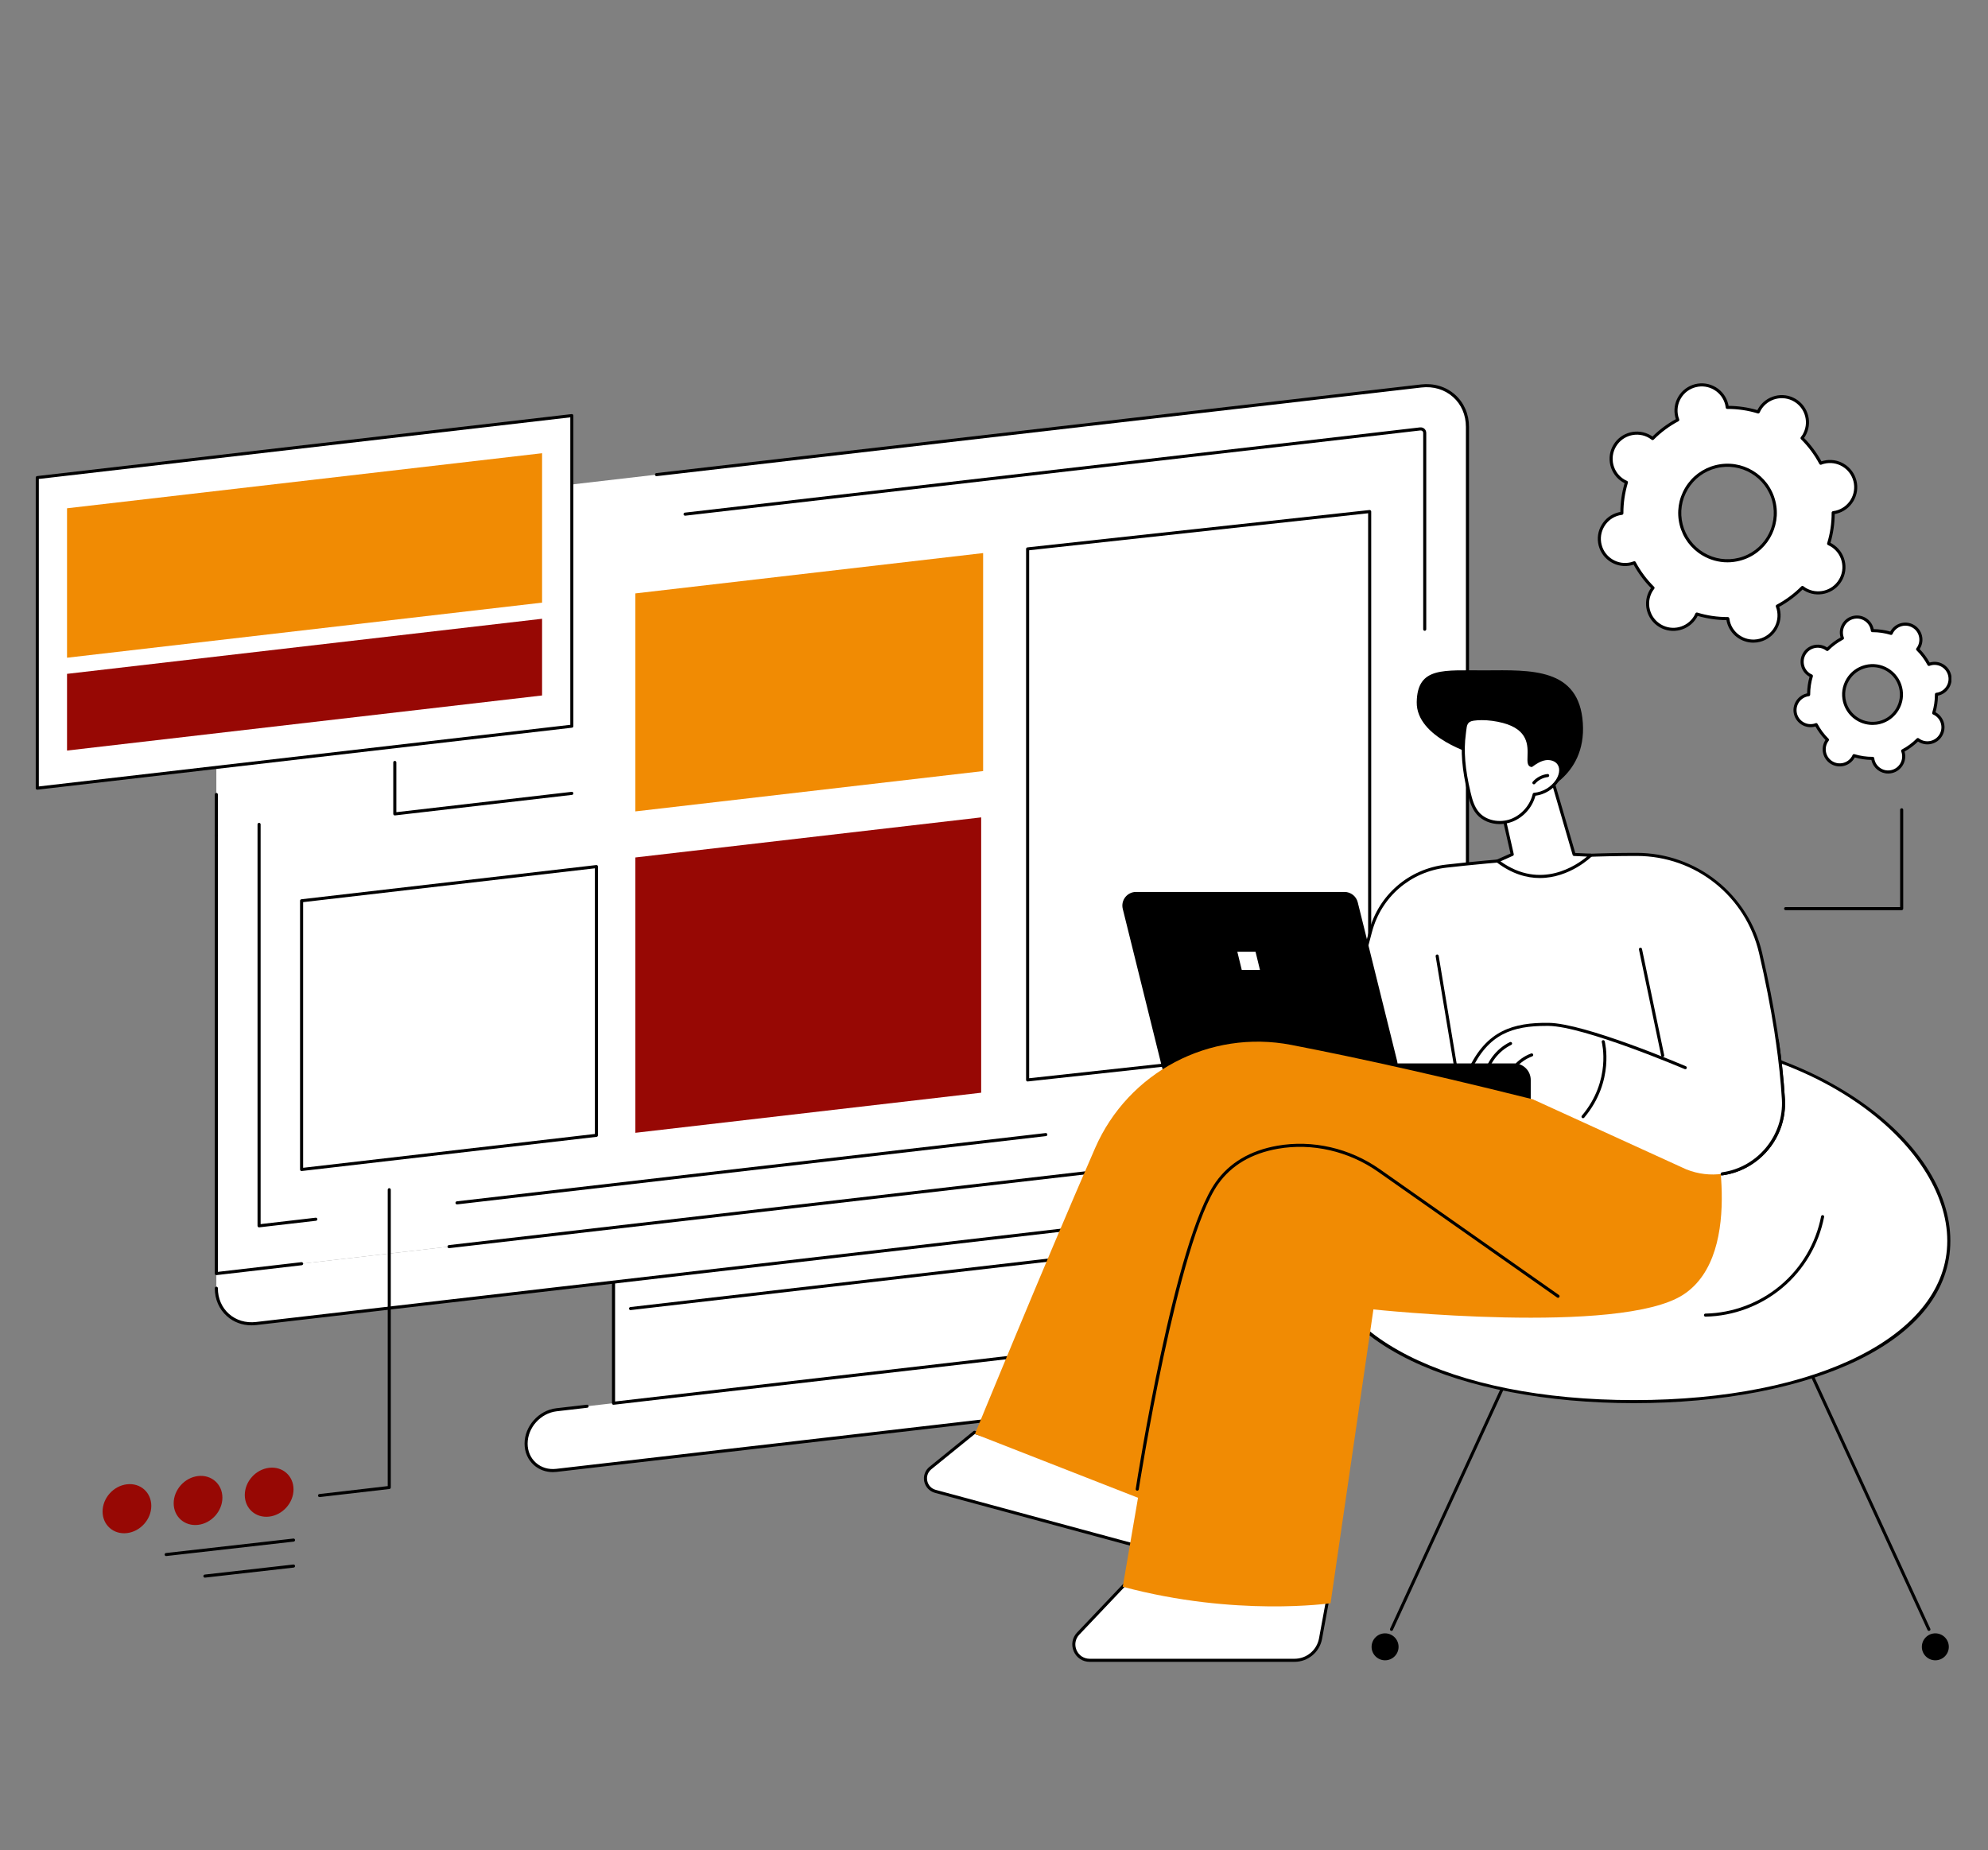 <svg xmlns="http://www.w3.org/2000/svg" xmlns:xlink="http://www.w3.org/1999/xlink" width="376" zoomAndPan="magnify" viewBox="0 0 282 262.5" height="350" preserveAspectRatio="xMidYMid meet" version="1.0"><rect x="0" y="0" width="282" height="262.5" fill="#808080" stroke="none"/><defs><clipPath id="2ddf34a774"><path d="M 226 54.227 L 264 54.227 L 264 91 L 226 91 Z M 226 54.227 " clip-rule="nonzero"/></clipPath><clipPath id="0616f8f5cf"><path d="M 226 54.227 L 264 54.227 L 264 92 L 226 92 Z M 226 54.227 " clip-rule="nonzero"/></clipPath><clipPath id="70c4371c2e"><path d="M 254 87 L 276.809 87 L 276.809 110 L 254 110 Z M 254 87 " clip-rule="nonzero"/></clipPath><clipPath id="8683c1cd31"><path d="M 30 54.227 L 209 54.227 L 209 181 L 30 181 Z M 30 54.227 " clip-rule="nonzero"/></clipPath><clipPath id="a72ac83505"><path d="M 63 54.227 L 209 54.227 L 209 178 L 63 178 Z M 63 54.227 " clip-rule="nonzero"/></clipPath><clipPath id="9d899ae540"><path d="M 5.074 58 L 82 58 L 82 112 L 5.074 112 Z M 5.074 58 " clip-rule="nonzero"/></clipPath><clipPath id="3623813030"><path d="M 5.074 58 L 82 58 L 82 113 L 5.074 113 Z M 5.074 58 " clip-rule="nonzero"/></clipPath><clipPath id="659b46a51b"><path d="M 272 231 L 276.809 231 L 276.809 236 L 272 236 Z M 272 231 " clip-rule="nonzero"/></clipPath><clipPath id="ec38d240ec"><path d="M 187 147 L 276.809 147 L 276.809 199 L 187 199 Z M 187 147 " clip-rule="nonzero"/></clipPath><clipPath id="f5085ecbac"><path d="M 186 146 L 276.809 146 L 276.809 200 L 186 200 Z M 186 146 " clip-rule="nonzero"/></clipPath></defs><g clip-path="url(#2ddf34a774)"><path fill="#ffffff" d="M 243.398 66.215 C 247.027 65.301 250.711 67.504 251.625 71.133 C 252.539 74.762 250.336 78.445 246.707 79.359 C 243.074 80.273 239.391 78.07 238.48 74.441 C 237.566 70.812 239.766 67.133 243.398 66.215 Z M 231.41 79.984 C 231.555 79.949 231.695 79.898 231.832 79.848 C 232.543 81.18 233.438 82.375 234.48 83.41 C 234.391 83.527 234.305 83.648 234.227 83.777 C 233.195 85.508 233.758 87.746 235.488 88.781 C 237.219 89.812 239.461 89.25 240.496 87.52 C 240.57 87.391 240.637 87.258 240.695 87.125 C 242.102 87.551 243.582 87.777 245.09 87.77 C 245.109 87.914 245.133 88.062 245.172 88.207 C 245.664 90.16 247.645 91.348 249.602 90.852 C 251.555 90.363 252.742 88.379 252.25 86.426 C 252.211 86.277 252.164 86.141 252.113 86.004 C 253.445 85.293 254.641 84.395 255.676 83.352 C 255.793 83.441 255.914 83.527 256.043 83.605 C 257.773 84.637 260.012 84.074 261.047 82.344 C 262.082 80.613 261.516 78.375 259.789 77.34 C 259.66 77.262 259.527 77.199 259.391 77.137 C 259.82 75.734 260.043 74.254 260.039 72.746 C 260.184 72.727 260.328 72.703 260.477 72.664 C 262.43 72.172 263.617 70.191 263.125 68.234 C 262.633 66.281 260.648 65.098 258.695 65.59 C 258.547 65.625 258.406 65.672 258.273 65.727 C 257.562 64.395 256.664 63.199 255.621 62.164 C 255.711 62.047 255.797 61.926 255.875 61.797 C 256.91 60.066 256.344 57.828 254.613 56.793 C 252.883 55.762 250.641 56.324 249.609 58.055 C 249.531 58.184 249.465 58.316 249.406 58.449 C 248 58.02 246.52 57.797 245.012 57.805 C 244.992 57.66 244.969 57.512 244.934 57.367 C 244.441 55.414 242.457 54.227 240.504 54.719 C 238.547 55.215 237.363 57.195 237.852 59.148 C 237.891 59.297 237.938 59.434 237.992 59.57 C 236.656 60.281 235.461 61.18 234.426 62.223 C 234.309 62.133 234.188 62.047 234.059 61.969 C 232.332 60.938 230.09 61.5 229.055 63.23 C 228.023 64.961 228.586 67.199 230.316 68.234 C 230.445 68.309 230.578 68.375 230.711 68.434 C 230.281 69.84 230.059 71.32 230.062 72.828 C 229.918 72.848 229.773 72.871 229.629 72.91 C 227.672 73.402 226.488 75.383 226.977 77.336 C 227.469 79.293 229.453 80.477 231.41 79.984 " fill-opacity="1" fill-rule="nonzero"/></g><g clip-path="url(#0616f8f5cf)"><path fill="#000000" d="M 243.398 66.215 L 243.449 66.43 C 241.75 66.855 240.32 67.918 239.422 69.422 C 238.523 70.926 238.262 72.691 238.691 74.391 C 239.117 76.086 240.184 77.516 241.688 78.418 C 243.191 79.312 244.953 79.574 246.652 79.145 C 250.16 78.262 252.297 74.691 251.414 71.184 C 250.531 67.68 246.957 65.547 243.449 66.43 Z M 245.039 79.785 C 243.789 79.785 242.562 79.445 241.461 78.789 C 239.859 77.832 238.723 76.309 238.266 74.496 C 237.812 72.684 238.09 70.805 239.047 69.199 C 240.004 67.594 241.531 66.461 243.344 66.004 C 247.086 65.062 250.895 67.34 251.836 71.078 C 252.777 74.816 250.5 78.629 246.758 79.57 C 246.188 79.711 245.609 79.785 245.039 79.785 Z M 231.41 79.984 Z M 245.09 87.551 C 245.199 87.551 245.293 87.633 245.309 87.742 C 245.328 87.895 245.352 88.031 245.383 88.152 C 245.844 89.988 247.711 91.105 249.547 90.641 C 251.383 90.18 252.5 88.312 252.039 86.477 C 252.008 86.355 251.965 86.227 251.91 86.082 C 251.871 85.977 251.914 85.859 252.008 85.809 C 253.309 85.117 254.488 84.238 255.523 83.199 C 255.602 83.121 255.723 83.113 255.812 83.18 C 255.938 83.277 256.043 83.352 256.152 83.418 C 257.777 84.387 259.891 83.855 260.859 82.23 C 261.332 81.445 261.469 80.523 261.242 79.633 C 261.02 78.746 260.461 77.996 259.676 77.527 C 259.566 77.461 259.449 77.402 259.305 77.336 C 259.203 77.293 259.152 77.18 259.184 77.074 C 259.613 75.672 259.828 74.215 259.82 72.746 C 259.82 72.637 259.902 72.543 260.012 72.527 C 260.168 72.508 260.301 72.484 260.422 72.453 C 261.312 72.23 262.059 71.672 262.531 70.887 C 263 70.102 263.137 69.176 262.914 68.289 C 262.449 66.453 260.582 65.34 258.746 65.801 C 258.625 65.832 258.496 65.871 258.352 65.93 C 258.246 65.969 258.133 65.926 258.078 65.828 C 257.387 64.531 256.512 63.352 255.469 62.316 C 255.391 62.238 255.383 62.117 255.449 62.027 C 255.543 61.906 255.621 61.793 255.688 61.688 C 256.156 60.898 256.293 59.977 256.07 59.09 C 255.848 58.199 255.289 57.453 254.504 56.98 C 252.879 56.012 250.766 56.543 249.797 58.164 C 249.73 58.273 249.668 58.395 249.605 58.539 C 249.562 58.641 249.449 58.691 249.344 58.66 C 247.957 58.234 246.516 58.02 245.066 58.02 C 245.047 58.02 245.023 58.02 245.012 58.023 C 244.902 58.023 244.809 57.941 244.797 57.832 C 244.777 57.676 244.75 57.543 244.723 57.422 C 244.496 56.531 243.941 55.785 243.152 55.312 C 242.367 54.844 241.445 54.707 240.555 54.934 C 239.668 55.156 238.918 55.711 238.449 56.5 C 237.977 57.285 237.844 58.207 238.066 59.098 C 238.098 59.219 238.137 59.344 238.195 59.492 C 238.234 59.598 238.191 59.711 238.094 59.766 C 236.797 60.457 235.613 61.336 234.582 62.375 C 234.504 62.453 234.379 62.461 234.293 62.395 C 234.168 62.297 234.055 62.223 233.949 62.156 C 232.324 61.188 230.215 61.719 229.242 63.344 C 228.773 64.129 228.637 65.051 228.859 65.941 C 229.086 66.828 229.641 67.574 230.426 68.047 C 230.535 68.113 230.652 68.172 230.801 68.234 C 230.898 68.281 230.949 68.395 230.918 68.5 C 230.492 69.902 230.277 71.359 230.281 72.828 C 230.281 72.938 230.199 73.031 230.09 73.047 C 229.934 73.066 229.805 73.09 229.68 73.121 C 228.793 73.344 228.043 73.898 227.574 74.688 C 227.102 75.473 226.965 76.395 227.191 77.285 C 227.652 79.117 229.52 80.234 231.355 79.773 C 231.477 79.742 231.609 79.699 231.754 79.645 C 231.855 79.605 231.973 79.648 232.023 79.746 C 232.715 81.039 233.594 82.223 234.637 83.258 C 234.715 83.336 234.723 83.457 234.652 83.547 C 234.559 83.668 234.48 83.781 234.414 83.887 C 233.945 84.676 233.809 85.598 234.035 86.484 C 234.258 87.375 234.812 88.121 235.602 88.594 C 237.227 89.562 239.336 89.031 240.309 87.406 C 240.371 87.297 240.434 87.176 240.496 87.035 C 240.543 86.934 240.652 86.883 240.762 86.914 C 242.148 87.34 243.586 87.551 245.039 87.551 C 245.055 87.551 245.074 87.551 245.09 87.551 Z M 248.711 91.184 C 246.98 91.184 245.398 90.012 244.957 88.262 C 244.938 88.176 244.918 88.082 244.902 87.988 C 243.516 87.977 242.141 87.773 240.812 87.387 C 240.77 87.473 240.727 87.555 240.68 87.633 C 239.586 89.461 237.207 90.062 235.379 88.969 C 234.488 88.438 233.863 87.594 233.609 86.594 C 233.359 85.59 233.512 84.551 234.043 83.664 C 234.086 83.59 234.137 83.512 234.195 83.434 C 233.223 82.445 232.395 81.332 231.73 80.117 C 231.637 80.148 231.547 80.176 231.461 80.195 C 229.395 80.719 227.289 79.457 226.766 77.391 C 226.516 76.391 226.668 75.348 227.199 74.465 C 227.727 73.578 228.57 72.949 229.574 72.695 C 229.66 72.676 229.75 72.656 229.848 72.641 C 229.859 71.254 230.062 69.883 230.449 68.555 C 230.359 68.512 230.277 68.465 230.203 68.422 C 229.316 67.891 228.691 67.047 228.438 66.047 C 228.184 65.043 228.336 64.004 228.867 63.117 C 229.961 61.289 232.34 60.688 234.172 61.781 C 234.25 61.828 234.324 61.879 234.406 61.934 C 235.391 60.965 236.508 60.137 237.723 59.469 C 237.691 59.375 237.664 59.289 237.641 59.203 C 237.391 58.203 237.543 57.16 238.074 56.273 C 238.605 55.387 239.449 54.762 240.449 54.508 C 241.449 54.258 242.492 54.41 243.379 54.938 C 244.266 55.469 244.891 56.312 245.145 57.312 C 245.164 57.398 245.184 57.488 245.199 57.586 C 246.586 57.598 247.961 57.801 249.289 58.188 C 249.332 58.102 249.375 58.02 249.422 57.941 C 250.516 56.113 252.895 55.512 254.727 56.605 C 255.613 57.137 256.242 57.98 256.492 58.98 C 256.742 59.984 256.59 61.023 256.062 61.91 C 256.016 61.984 255.965 62.062 255.91 62.141 C 256.879 63.129 257.707 64.242 258.375 65.457 C 258.469 65.426 258.555 65.398 258.641 65.379 C 260.707 64.855 262.816 66.117 263.336 68.184 C 263.59 69.184 263.434 70.223 262.906 71.109 C 262.375 71.996 261.531 72.625 260.531 72.879 C 260.445 72.898 260.355 72.918 260.258 72.934 C 260.242 74.316 260.043 75.691 259.656 77.02 C 259.742 77.062 259.824 77.109 259.898 77.152 C 260.785 77.684 261.414 78.527 261.664 79.527 C 261.918 80.531 261.766 81.57 261.234 82.457 C 260.141 84.285 257.758 84.887 255.93 83.793 C 255.855 83.746 255.777 83.695 255.699 83.641 C 254.711 84.609 253.598 85.438 252.383 86.105 C 252.414 86.199 252.438 86.285 252.461 86.371 C 252.98 88.438 251.723 90.543 249.652 91.066 C 249.34 91.145 249.02 91.184 248.711 91.184 " fill-opacity="1" fill-rule="nonzero"/></g><g clip-path="url(#70c4371c2e)"><path fill="#ffffff" d="M 264.621 94.566 C 266.816 94.012 269.047 95.344 269.598 97.539 C 270.152 99.734 268.82 101.961 266.625 102.516 C 264.43 103.066 262.199 101.734 261.648 99.539 C 261.094 97.348 262.426 95.117 264.621 94.566 Z M 257.371 102.895 C 257.461 102.871 257.543 102.844 257.625 102.812 C 258.055 103.617 258.598 104.34 259.23 104.965 C 259.176 105.035 259.125 105.109 259.078 105.188 C 258.453 106.234 258.793 107.59 259.84 108.215 C 260.887 108.84 262.242 108.496 262.867 107.449 C 262.914 107.375 262.953 107.293 262.988 107.211 C 263.84 107.469 264.734 107.605 265.648 107.602 C 265.656 107.691 265.672 107.777 265.695 107.867 C 265.992 109.047 267.191 109.766 268.375 109.469 C 269.559 109.168 270.273 107.969 269.977 106.789 C 269.953 106.699 269.926 106.617 269.895 106.531 C 270.699 106.105 271.422 105.562 272.051 104.93 C 272.121 104.984 272.191 105.035 272.27 105.082 C 273.316 105.707 274.672 105.367 275.297 104.32 C 275.922 103.273 275.582 101.918 274.535 101.293 C 274.457 101.246 274.379 101.207 274.297 101.172 C 274.555 100.32 274.691 99.43 274.688 98.516 C 274.777 98.504 274.863 98.488 274.953 98.465 C 276.133 98.168 276.852 96.969 276.555 95.789 C 276.258 94.605 275.059 93.887 273.875 94.188 C 273.785 94.207 273.703 94.238 273.621 94.27 C 273.191 93.465 272.648 92.738 272.016 92.113 C 272.07 92.043 272.121 91.973 272.168 91.895 C 272.793 90.848 272.453 89.492 271.406 88.867 C 270.359 88.242 269.004 88.582 268.379 89.629 C 268.332 89.707 268.293 89.785 268.258 89.867 C 267.406 89.609 266.512 89.477 265.598 89.477 C 265.586 89.391 265.574 89.301 265.551 89.215 C 265.254 88.031 264.055 87.312 262.871 87.613 C 261.688 87.91 260.973 89.109 261.27 90.293 C 261.293 90.379 261.32 90.465 261.352 90.547 C 260.547 90.977 259.824 91.52 259.195 92.148 C 259.125 92.094 259.055 92.043 258.977 91.996 C 257.93 91.371 256.574 91.711 255.949 92.758 C 255.32 93.805 255.664 95.16 256.711 95.785 C 256.789 95.832 256.867 95.871 256.949 95.906 C 256.688 96.758 256.555 97.652 256.559 98.566 C 256.469 98.578 256.383 98.59 256.293 98.613 C 255.109 98.91 254.395 100.109 254.691 101.293 C 254.988 102.477 256.188 103.191 257.371 102.895 " fill-opacity="1" fill-rule="nonzero"/><path fill="#000000" d="M 264.676 94.777 C 263.672 95.031 262.824 95.66 262.293 96.551 C 261.758 97.438 261.605 98.484 261.859 99.488 C 262.383 101.562 264.496 102.824 266.57 102.305 C 267.574 102.051 268.422 101.422 268.953 100.531 C 269.484 99.641 269.641 98.598 269.387 97.59 C 269.133 96.586 268.504 95.742 267.613 95.207 C 266.727 94.676 265.68 94.523 264.676 94.777 Z M 265.621 102.855 C 263.691 102.855 261.93 101.551 261.438 99.594 C 261.156 98.477 261.324 97.316 261.918 96.324 C 262.508 95.336 263.449 94.637 264.57 94.355 C 265.688 94.074 266.848 94.242 267.84 94.836 C 268.828 95.426 269.527 96.367 269.809 97.484 C 270.09 98.605 269.922 99.766 269.328 100.754 C 268.738 101.742 267.797 102.445 266.676 102.727 C 266.324 102.816 265.969 102.855 265.621 102.855 Z M 257.371 102.895 L 257.375 102.895 Z M 265.648 107.383 C 265.758 107.383 265.848 107.465 265.863 107.574 C 265.875 107.664 265.887 107.742 265.906 107.812 C 266.176 108.879 267.258 109.523 268.32 109.254 C 269.387 108.988 270.031 107.906 269.766 106.844 C 269.746 106.77 269.723 106.695 269.691 106.613 C 269.652 106.508 269.695 106.395 269.789 106.34 C 270.57 105.926 271.277 105.398 271.895 104.777 C 271.973 104.699 272.098 104.691 272.184 104.758 C 272.254 104.812 272.32 104.859 272.383 104.895 C 273.324 105.457 274.547 105.148 275.113 104.207 C 275.383 103.754 275.461 103.219 275.332 102.703 C 275.203 102.188 274.879 101.754 274.426 101.48 C 274.359 101.445 274.293 101.41 274.207 101.371 C 274.109 101.328 274.059 101.215 274.09 101.109 C 274.344 100.27 274.473 99.395 274.469 98.516 C 274.469 98.406 274.551 98.312 274.66 98.297 C 274.754 98.285 274.828 98.273 274.898 98.254 C 275.414 98.125 275.848 97.805 276.121 97.348 C 276.395 96.891 276.473 96.355 276.344 95.84 C 276.074 94.777 274.992 94.129 273.93 94.398 C 273.855 94.414 273.785 94.441 273.695 94.473 C 273.594 94.512 273.48 94.469 273.426 94.371 C 273.012 93.594 272.488 92.887 271.863 92.27 C 271.785 92.191 271.777 92.066 271.844 91.98 C 271.898 91.91 271.945 91.844 271.98 91.781 C 272.254 91.324 272.332 90.789 272.203 90.277 C 272.074 89.762 271.75 89.324 271.297 89.055 C 270.355 88.492 269.129 88.801 268.566 89.742 C 268.531 89.805 268.492 89.875 268.457 89.957 C 268.41 90.059 268.297 90.109 268.195 90.078 C 267.363 89.824 266.5 89.695 265.633 89.695 C 265.621 89.695 265.605 89.695 265.598 89.695 C 265.488 89.695 265.395 89.613 265.383 89.504 C 265.371 89.414 265.355 89.336 265.34 89.266 C 265.211 88.75 264.887 88.316 264.43 88.047 C 263.977 87.773 263.441 87.695 262.926 87.824 C 262.41 87.953 261.973 88.277 261.703 88.73 C 261.43 89.188 261.352 89.723 261.48 90.238 C 261.5 90.309 261.523 90.383 261.555 90.469 C 261.594 90.57 261.551 90.688 261.457 90.738 C 260.68 91.152 259.969 91.68 259.352 92.305 C 259.273 92.383 259.148 92.391 259.062 92.32 C 258.992 92.266 258.926 92.223 258.863 92.184 C 257.922 91.621 256.695 91.93 256.137 92.871 C 255.863 93.328 255.785 93.863 255.914 94.379 C 256.043 94.895 256.363 95.324 256.82 95.598 C 256.883 95.637 256.953 95.672 257.039 95.707 C 257.137 95.754 257.188 95.867 257.156 95.973 C 256.902 96.812 256.773 97.684 256.777 98.562 C 256.777 98.676 256.695 98.77 256.586 98.781 C 256.496 98.793 256.418 98.809 256.348 98.824 C 255.281 99.094 254.637 100.176 254.902 101.238 C 255.172 102.305 256.254 102.949 257.316 102.684 C 257.391 102.664 257.461 102.641 257.547 102.609 C 257.648 102.566 257.766 102.609 257.82 102.707 C 258.234 103.484 258.758 104.191 259.383 104.812 C 259.461 104.891 259.469 105.012 259.402 105.098 C 259.348 105.172 259.301 105.234 259.266 105.297 C 258.992 105.754 258.914 106.289 259.043 106.805 C 259.172 107.32 259.496 107.754 259.949 108.027 C 260.891 108.59 262.117 108.281 262.68 107.34 C 262.719 107.277 262.754 107.207 262.789 107.125 C 262.836 107.023 262.945 106.973 263.051 107.004 C 263.895 107.258 264.762 107.391 265.645 107.383 C 265.645 107.383 265.645 107.383 265.648 107.383 Z M 267.836 109.754 C 266.75 109.754 265.762 109.02 265.484 107.918 C 265.477 107.887 265.469 107.855 265.461 107.82 C 264.664 107.805 263.871 107.691 263.105 107.473 C 263.086 107.504 263.07 107.535 263.055 107.562 C 262.367 108.711 260.875 109.086 259.727 108.402 C 259.172 108.066 258.777 107.539 258.621 106.91 C 258.461 106.285 258.559 105.629 258.891 105.074 C 258.906 105.047 258.926 105.016 258.945 104.988 C 258.391 104.414 257.914 103.773 257.523 103.078 C 257.488 103.086 257.457 103.098 257.426 103.105 C 256.129 103.43 254.809 102.641 254.48 101.344 C 254.152 100.051 254.945 98.73 256.242 98.402 C 256.273 98.395 256.305 98.387 256.34 98.379 C 256.355 97.582 256.469 96.789 256.688 96.023 C 256.656 96.008 256.625 95.988 256.598 95.973 C 256.043 95.641 255.648 95.113 255.488 94.484 C 255.332 93.855 255.43 93.203 255.762 92.648 C 256.449 91.5 257.938 91.125 259.086 91.809 C 259.117 91.828 259.145 91.844 259.176 91.867 C 259.746 91.309 260.387 90.832 261.086 90.445 C 261.074 90.41 261.066 90.379 261.059 90.344 C 260.898 89.715 260.996 89.062 261.328 88.508 C 261.66 87.953 262.191 87.559 262.816 87.402 C 263.445 87.242 264.098 87.34 264.656 87.672 C 265.211 88.004 265.605 88.531 265.762 89.16 C 265.77 89.191 265.777 89.227 265.785 89.262 C 266.582 89.273 267.375 89.391 268.141 89.605 C 268.156 89.574 268.176 89.547 268.191 89.516 C 268.879 88.371 270.371 87.992 271.52 88.68 C 272.074 89.012 272.469 89.539 272.625 90.168 C 272.785 90.797 272.688 91.449 272.355 92.004 C 272.34 92.035 272.32 92.062 272.301 92.09 C 272.855 92.664 273.332 93.305 273.723 94.004 C 273.754 93.992 273.789 93.984 273.82 93.977 C 275.117 93.648 276.438 94.438 276.766 95.734 C 276.922 96.363 276.828 97.016 276.496 97.57 C 276.164 98.125 275.633 98.52 275.004 98.68 C 274.973 98.688 274.938 98.695 274.906 98.699 C 274.891 99.5 274.777 100.289 274.559 101.055 C 274.59 101.074 274.617 101.09 274.648 101.105 C 275.203 101.438 275.598 101.969 275.758 102.598 C 275.914 103.223 275.816 103.875 275.484 104.434 C 274.801 105.582 273.309 105.957 272.16 105.27 C 272.129 105.254 272.102 105.234 272.074 105.215 C 271.5 105.77 270.855 106.246 270.16 106.637 C 270.172 106.668 270.18 106.703 270.188 106.734 C 270.516 108.031 269.723 109.352 268.426 109.68 C 268.23 109.73 268.031 109.754 267.836 109.754 " fill-opacity="1" fill-rule="nonzero"/></g><path fill="#000000" d="M 269.754 129.141 L 253.293 129.141 C 253.172 129.141 253.074 129.043 253.074 128.922 C 253.074 128.801 253.172 128.703 253.293 128.703 L 269.535 128.703 L 269.535 114.895 C 269.535 114.773 269.633 114.676 269.754 114.676 C 269.875 114.676 269.973 114.773 269.973 114.895 L 269.973 128.922 C 269.973 128.98 269.949 129.035 269.906 129.074 C 269.867 129.117 269.812 129.141 269.754 129.141 " fill-opacity="1" fill-rule="nonzero"/><path fill="#ffffff" d="M 83.281 199.523 L 78.926 200.027 C 76.551 200.301 74.625 202.449 74.625 204.824 C 74.625 207.195 76.551 208.898 78.926 208.621 L 159.926 199.227 C 162.297 198.953 164.223 196.805 164.223 194.434 C 164.223 192.059 162.297 190.359 159.926 190.633 L 155.191 191.18 L 83.281 199.523 " fill-opacity="1" fill-rule="nonzero"/><path fill="#000000" d="M 78.418 208.871 C 77.406 208.871 76.465 208.523 75.73 207.871 C 74.879 207.109 74.41 206.031 74.41 204.824 C 74.41 202.348 76.422 200.098 78.898 199.809 L 83.254 199.305 C 83.375 199.293 83.484 199.379 83.496 199.496 C 83.512 199.617 83.426 199.727 83.305 199.738 L 78.949 200.242 C 76.688 200.508 74.844 202.562 74.844 204.824 C 74.844 205.902 75.262 206.867 76.02 207.543 C 76.785 208.227 77.809 208.531 78.898 208.406 L 159.898 199.012 C 162.164 198.75 164.004 196.695 164.004 194.434 C 164.004 193.352 163.586 192.387 162.828 191.711 C 162.062 191.027 161.039 190.723 159.949 190.848 L 155.215 191.398 C 155.094 191.414 154.988 191.324 154.973 191.207 C 154.961 191.086 155.047 190.98 155.164 190.965 L 159.898 190.418 C 161.113 190.273 162.258 190.621 163.117 191.387 C 163.973 192.145 164.441 193.227 164.441 194.434 C 164.441 196.91 162.426 199.156 159.949 199.445 L 78.949 208.84 C 78.773 208.859 78.594 208.871 78.418 208.871 " fill-opacity="1" fill-rule="nonzero"/><path fill="#ffffff" d="M 151.82 174.391 L 151.82 191.582 L 87.031 199.098 L 87.031 181.906 L 151.82 174.391 " fill-opacity="1" fill-rule="nonzero"/><path fill="#000000" d="M 87.031 199.316 C 86.977 199.316 86.926 199.297 86.883 199.262 C 86.84 199.219 86.812 199.16 86.812 199.098 L 86.812 181.906 C 86.812 181.785 86.91 181.688 87.031 181.688 C 87.148 181.688 87.25 181.785 87.25 181.906 L 87.25 198.852 L 151.602 191.387 L 151.602 174.391 C 151.602 174.27 151.699 174.172 151.82 174.172 C 151.941 174.172 152.039 174.27 152.039 174.391 L 152.039 191.582 C 152.039 191.695 151.953 191.789 151.844 191.801 L 87.055 199.312 C 87.047 199.316 87.039 199.316 87.031 199.316 " fill-opacity="1" fill-rule="nonzero"/><path fill="#000000" d="M 89.441 185.883 C 89.336 185.883 89.238 185.801 89.227 185.688 C 89.215 185.57 89.301 185.461 89.418 185.449 L 149.379 178.492 C 149.5 178.48 149.609 178.566 149.621 178.684 C 149.637 178.805 149.551 178.914 149.43 178.926 L 89.469 185.879 C 89.461 185.883 89.453 185.883 89.441 185.883 " fill-opacity="1" fill-rule="nonzero"/><path fill="#ffffff" d="M 208.16 160.117 L 208.16 162.195 C 208.16 165.32 205.633 168.152 202.512 168.512 L 36.336 187.785 C 33.219 188.148 30.688 185.906 30.688 182.777 L 30.688 180.703 L 208.16 160.117 " fill-opacity="1" fill-rule="nonzero"/><path fill="#000000" d="M 35.676 188.043 C 34.359 188.043 33.141 187.594 32.191 186.746 C 31.082 185.758 30.469 184.348 30.469 182.777 C 30.469 182.656 30.566 182.559 30.688 182.559 C 30.809 182.559 30.906 182.656 30.906 182.777 C 30.906 184.223 31.465 185.516 32.48 186.422 C 33.5 187.328 34.863 187.738 36.312 187.57 L 202.488 168.297 C 205.496 167.945 207.941 165.211 207.941 162.195 C 207.941 162.074 208.039 161.977 208.16 161.977 C 208.281 161.977 208.379 162.074 208.379 162.195 C 208.379 165.426 205.758 168.355 202.539 168.73 L 36.363 188.004 C 36.133 188.031 35.902 188.043 35.676 188.043 " fill-opacity="1" fill-rule="nonzero"/><g clip-path="url(#8683c1cd31)"><path fill="#ffffff" d="M 208.16 160.117 L 30.688 180.703 L 30.688 81.148 C 30.688 77.523 33.629 74.242 37.254 73.824 L 201.598 54.762 C 205.219 54.344 208.16 56.941 208.16 60.566 L 208.16 160.117 " fill-opacity="1" fill-rule="nonzero"/></g><g clip-path="url(#a72ac83505)"><path fill="#000000" d="M 63.695 177.094 C 63.582 177.094 63.488 177.012 63.477 176.898 C 63.465 176.781 63.547 176.672 63.668 176.66 L 207.941 159.926 L 207.941 60.566 C 207.941 58.883 207.293 57.375 206.109 56.324 C 204.914 55.258 203.32 54.781 201.621 54.98 L 93.148 67.559 C 93.031 67.574 92.922 67.488 92.906 67.367 C 92.895 67.25 92.98 67.141 93.098 67.125 L 201.57 54.547 C 203.395 54.336 205.109 54.852 206.398 55.996 C 207.676 57.137 208.379 58.758 208.379 60.566 L 208.379 160.117 C 208.379 160.23 208.297 160.324 208.184 160.336 L 63.719 177.094 C 63.711 177.094 63.703 177.094 63.695 177.094 " fill-opacity="1" fill-rule="nonzero"/></g><path fill="#000000" d="M 30.688 118.75 C 30.566 118.75 30.469 118.652 30.469 118.531 L 30.469 112.719 C 30.469 112.602 30.566 112.504 30.688 112.504 C 30.809 112.504 30.906 112.602 30.906 112.719 L 30.906 118.531 C 30.906 118.652 30.809 118.75 30.688 118.75 " fill-opacity="1" fill-rule="nonzero"/><path fill="#000000" d="M 30.688 180.922 C 30.637 180.922 30.582 180.902 30.543 180.867 C 30.496 180.824 30.469 180.766 30.469 180.703 L 30.469 118.531 C 30.469 118.41 30.566 118.312 30.688 118.312 C 30.809 118.312 30.906 118.41 30.906 118.531 L 30.906 180.457 L 42.758 179.082 C 42.879 179.07 42.984 179.156 43 179.273 C 43.012 179.395 42.926 179.504 42.809 179.516 L 30.715 180.918 C 30.707 180.918 30.695 180.922 30.688 180.922 " fill-opacity="1" fill-rule="nonzero"/><path fill="#ffffff" d="M 36.75 173.922 L 36.75 80.617 C 36.75 80.254 37.043 79.926 37.406 79.883 L 201.441 60.855 C 201.805 60.816 202.098 61.074 202.098 61.438 L 202.098 154.746 L 36.75 173.922 " fill-opacity="1" fill-rule="nonzero"/><path fill="#000000" d="M 64.824 170.883 C 64.715 170.883 64.621 170.801 64.609 170.691 C 64.598 170.57 64.68 170.465 64.801 170.449 L 148.324 160.762 C 148.445 160.75 148.555 160.836 148.566 160.953 C 148.582 161.074 148.496 161.184 148.375 161.195 L 64.852 170.883 C 64.844 170.883 64.836 170.883 64.824 170.883 " fill-opacity="1" fill-rule="nonzero"/><path fill="#000000" d="M 202.098 89.5 C 201.977 89.5 201.883 89.402 201.883 89.281 L 201.883 61.438 C 201.883 61.324 201.84 61.227 201.762 61.16 C 201.688 61.09 201.578 61.059 201.469 61.074 L 97.203 73.168 C 97.082 73.18 96.977 73.094 96.961 72.977 C 96.949 72.855 97.035 72.746 97.152 72.734 L 201.418 60.641 C 201.656 60.613 201.883 60.684 202.055 60.836 C 202.223 60.984 202.316 61.199 202.316 61.438 L 202.316 89.281 C 202.316 89.402 202.219 89.5 202.098 89.5 " fill-opacity="1" fill-rule="nonzero"/><path fill="#000000" d="M 36.75 174.141 C 36.695 174.141 36.645 174.121 36.605 174.086 C 36.559 174.043 36.531 173.984 36.531 173.922 L 36.531 116.965 C 36.531 116.848 36.629 116.75 36.75 116.75 C 36.871 116.75 36.969 116.848 36.969 116.965 L 36.969 173.68 L 44.777 172.773 C 44.898 172.758 45.004 172.844 45.02 172.965 C 45.031 173.082 44.945 173.191 44.828 173.207 L 36.773 174.141 C 36.766 174.141 36.758 174.141 36.75 174.141 " fill-opacity="1" fill-rule="nonzero"/><path fill="#f18b03" d="M 90.125 115.125 L 139.457 109.402 L 139.457 78.473 L 90.125 84.195 L 90.125 115.125 " fill-opacity="1" fill-rule="nonzero"/><path fill="#970804" d="M 90.125 160.727 L 139.18 155.039 L 139.18 115.973 L 90.125 121.66 L 90.125 160.727 " fill-opacity="1" fill-rule="nonzero"/><path fill="#000000" d="M 194.289 147.926 L 194.293 147.926 Z M 145.988 78.074 L 145.988 152.984 L 194.07 147.73 L 194.07 72.824 Z M 145.77 153.445 C 145.715 153.445 145.664 153.426 145.621 153.387 C 145.578 153.348 145.551 153.289 145.551 153.227 L 145.551 77.879 C 145.551 77.77 145.637 77.676 145.746 77.664 L 194.266 72.363 C 194.328 72.359 194.391 72.379 194.434 72.418 C 194.48 72.461 194.508 72.52 194.508 72.582 L 194.508 147.926 C 194.508 148.039 194.426 148.133 194.312 148.145 L 145.793 153.441 C 145.785 153.445 145.777 153.445 145.77 153.445 " fill-opacity="1" fill-rule="nonzero"/><path fill="#000000" d="M 43 128 L 43 165.691 L 84.387 160.891 L 84.387 123.199 Z M 42.781 166.152 C 42.73 166.152 42.676 166.133 42.637 166.098 C 42.59 166.055 42.562 165.996 42.562 165.934 L 42.562 127.805 C 42.562 127.691 42.648 127.602 42.758 127.59 L 84.578 122.738 C 84.641 122.73 84.703 122.75 84.75 122.789 C 84.797 122.832 84.82 122.891 84.82 122.953 L 84.82 161.082 C 84.82 161.195 84.738 161.289 84.629 161.301 L 42.809 166.148 C 42.801 166.152 42.789 166.152 42.781 166.152 " fill-opacity="1" fill-rule="nonzero"/><path fill="#000000" d="M 56.004 115.695 C 55.953 115.695 55.898 115.676 55.859 115.641 C 55.812 115.602 55.785 115.539 55.785 115.477 L 55.785 108.176 C 55.785 108.055 55.883 107.961 56.004 107.961 C 56.125 107.961 56.223 108.055 56.223 108.176 L 56.223 115.234 L 81.09 112.348 C 81.211 112.336 81.32 112.422 81.332 112.539 C 81.348 112.66 81.262 112.77 81.141 112.781 L 56.031 115.695 C 56.02 115.695 56.012 115.695 56.004 115.695 " fill-opacity="1" fill-rule="nonzero"/><g clip-path="url(#9d899ae540)"><path fill="#ffffff" d="M 5.289 111.828 L 81.117 103.031 L 81.117 58.969 L 5.289 67.766 L 5.289 111.828 " fill-opacity="1" fill-rule="nonzero"/></g><g clip-path="url(#3623813030)"><path fill="#000000" d="M 5.508 67.957 L 5.508 111.582 L 80.898 102.84 L 80.898 59.215 Z M 5.289 112.047 C 5.234 112.047 5.184 112.027 5.145 111.992 C 5.098 111.949 5.07 111.891 5.07 111.828 L 5.07 67.766 C 5.07 67.652 5.152 67.559 5.262 67.547 L 81.09 58.754 C 81.152 58.746 81.215 58.766 81.262 58.809 C 81.309 58.848 81.332 58.906 81.332 58.969 L 81.332 103.031 C 81.332 103.145 81.25 103.238 81.141 103.25 L 5.312 112.043 C 5.305 112.047 5.297 112.047 5.289 112.047 " fill-opacity="1" fill-rule="nonzero"/></g><path fill="#f18b03" d="M 76.895 85.504 L 9.508 93.32 L 9.508 72.117 L 76.895 64.305 L 76.895 85.504 " fill-opacity="1" fill-rule="nonzero"/><path fill="#970804" d="M 76.895 98.676 L 9.508 106.492 L 9.508 95.609 L 76.895 87.793 L 76.895 98.676 " fill-opacity="1" fill-rule="nonzero"/><path fill="#970804" d="M 21.461 213.66 C 21.461 211.746 19.914 210.375 18.004 210.598 C 16.098 210.82 14.551 212.547 14.551 214.461 C 14.551 216.375 16.098 217.746 18.004 217.523 C 19.914 217.301 21.461 215.57 21.461 213.66 " fill-opacity="1" fill-rule="nonzero"/><path fill="#970804" d="M 31.547 212.492 C 31.547 210.578 30 209.207 28.094 209.426 C 26.184 209.648 24.637 211.379 24.637 213.293 C 24.637 215.203 26.184 216.574 28.094 216.355 C 30 216.133 31.547 214.402 31.547 212.492 " fill-opacity="1" fill-rule="nonzero"/><path fill="#970804" d="M 41.637 211.32 C 41.637 209.406 40.09 208.035 38.18 208.258 C 36.27 208.48 34.723 210.211 34.723 212.121 C 34.723 214.035 36.27 215.406 38.18 215.184 C 40.09 214.961 41.637 213.234 41.637 211.32 " fill-opacity="1" fill-rule="nonzero"/><path fill="#000000" d="M 23.57 220.781 C 23.461 220.781 23.367 220.699 23.355 220.586 C 23.34 220.469 23.426 220.359 23.547 220.348 L 41.613 218.297 C 41.73 218.281 41.84 218.371 41.852 218.488 C 41.867 218.609 41.781 218.715 41.66 218.73 L 23.598 220.777 C 23.586 220.781 23.578 220.781 23.57 220.781 " fill-opacity="1" fill-rule="nonzero"/><path fill="#000000" d="M 29.066 223.844 C 28.957 223.844 28.863 223.762 28.852 223.648 C 28.836 223.531 28.922 223.422 29.043 223.406 L 41.613 221.98 C 41.73 221.969 41.84 222.055 41.852 222.172 C 41.867 222.293 41.781 222.402 41.66 222.414 L 29.09 223.84 C 29.082 223.844 29.074 223.844 29.066 223.844 " fill-opacity="1" fill-rule="nonzero"/><path fill="#000000" d="M 45.328 212.414 C 45.219 212.414 45.125 212.332 45.109 212.219 C 45.098 212.102 45.184 211.992 45.301 211.98 L 55 210.855 L 55 168.801 C 55 168.68 55.098 168.582 55.215 168.582 C 55.336 168.582 55.434 168.68 55.434 168.801 L 55.434 211.047 C 55.434 211.16 55.352 211.254 55.242 211.266 L 45.352 212.41 C 45.344 212.414 45.336 212.414 45.328 212.414 " fill-opacity="1" fill-rule="nonzero"/><path fill="#000000" d="M 273.621 231.398 C 273.535 231.398 273.457 231.352 273.422 231.273 L 246.383 172.523 C 246.332 172.418 246.379 172.285 246.488 172.234 C 246.598 172.184 246.727 172.234 246.777 172.344 L 273.816 231.09 C 273.867 231.199 273.82 231.328 273.711 231.379 C 273.68 231.395 273.648 231.398 273.621 231.398 " fill-opacity="1" fill-rule="nonzero"/><g clip-path="url(#659b46a51b)"><path fill="#000000" d="M 272.617 233.66 C 272.617 234.715 273.473 235.57 274.527 235.57 C 275.586 235.57 276.441 234.715 276.441 233.66 C 276.441 232.602 275.586 231.746 274.527 231.746 C 273.473 231.746 272.617 232.602 272.617 233.66 " fill-opacity="1" fill-rule="nonzero"/></g><path fill="#000000" d="M 197.383 231.398 C 197.352 231.398 197.32 231.395 197.293 231.379 C 197.184 231.328 197.137 231.199 197.188 231.09 L 224.223 172.344 C 224.273 172.234 224.402 172.184 224.512 172.234 C 224.625 172.285 224.672 172.418 224.621 172.523 L 197.582 231.273 C 197.543 231.352 197.465 231.398 197.383 231.398 " fill-opacity="1" fill-rule="nonzero"/><path fill="#000000" d="M 198.387 233.66 C 198.387 234.715 197.531 235.57 196.473 235.57 C 195.418 235.57 194.562 234.715 194.562 233.66 C 194.562 232.602 195.418 231.746 196.473 231.746 C 197.531 231.746 198.387 232.602 198.387 233.66 " fill-opacity="1" fill-rule="nonzero"/><g clip-path="url(#ec38d240ec)"><path fill="#ffffff" d="M 187.137 176.062 C 187.137 190.383 207.129 198.871 231.789 198.871 C 256.449 198.871 276.441 190.383 276.441 176.062 C 276.441 161.738 256.449 147 231.789 147 C 207.129 147 187.137 161.738 187.137 176.062 " fill-opacity="1" fill-rule="nonzero"/></g><g clip-path="url(#f5085ecbac)"><path fill="#000000" d="M 231.789 147.219 C 206.359 147.219 187.355 162.445 187.355 176.062 C 187.355 189.363 205.629 198.652 231.789 198.652 C 257.949 198.652 276.223 189.363 276.223 176.062 C 276.223 162.445 257.223 147.219 231.789 147.219 Z M 231.789 199.086 C 219.434 199.086 208.188 196.938 200.121 193.035 C 191.484 188.852 186.922 182.984 186.922 176.062 C 186.922 168.973 191.723 161.652 200.094 155.98 C 208.848 150.047 220.102 146.781 231.789 146.781 C 243.477 146.781 254.734 150.047 263.484 155.98 C 271.855 161.652 276.66 168.973 276.66 176.062 C 276.66 182.984 272.094 188.852 263.457 193.035 C 255.395 196.938 244.145 199.086 231.789 199.086 " fill-opacity="1" fill-rule="nonzero"/></g><path fill="#ffffff" d="M 258.539 172.621 C 257.793 176.461 255.695 180.023 252.699 182.543 C 249.707 185.059 245.836 186.516 241.926 186.598 L 258.539 172.621 " fill-opacity="1" fill-rule="nonzero"/><path fill="#000000" d="M 241.926 186.812 C 241.809 186.812 241.711 186.719 241.707 186.602 C 241.703 186.48 241.801 186.379 241.918 186.379 C 245.805 186.297 249.586 184.879 252.559 182.375 C 255.535 179.875 257.582 176.395 258.328 172.578 C 258.348 172.461 258.465 172.383 258.582 172.41 C 258.703 172.43 258.777 172.547 258.754 172.664 C 257.992 176.578 255.891 180.145 252.84 182.711 C 249.789 185.273 245.914 186.734 241.93 186.812 C 241.926 186.812 241.926 186.812 241.926 186.812 " fill-opacity="1" fill-rule="nonzero"/><path fill="#ffffff" d="M 189.289 151.488 L 194.41 132.164 C 195.738 127.148 200.012 123.469 205.168 122.887 C 212.043 122.117 222.16 121.223 232.18 121.227 C 240.574 121.23 247.855 127.055 249.746 135.234 C 251.168 141.379 252.559 148.871 252.98 155.961 C 253.414 163.328 246.051 168.648 239.199 165.914 L 216.668 156.922 L 207.41 155.52 L 189.289 151.488 " fill-opacity="1" fill-rule="nonzero"/><path fill="#000000" d="M 189.559 151.324 L 207.457 155.305 L 216.703 156.703 C 216.719 156.707 216.734 156.711 216.75 156.719 L 239.281 165.711 C 242.426 166.969 245.941 166.535 248.688 164.555 C 251.438 162.57 252.961 159.363 252.762 155.973 C 252.406 149.973 251.32 143.012 249.535 135.285 C 247.652 127.141 240.516 121.449 232.18 121.445 C 232.152 121.445 232.125 121.445 232.094 121.445 C 222.062 121.445 211.93 122.348 205.191 123.105 C 200.082 123.68 195.934 127.258 194.621 132.223 Z M 242.941 166.855 C 241.656 166.855 240.359 166.613 239.117 166.117 L 216.613 157.133 L 207.375 155.734 L 189.242 151.699 C 189.184 151.688 189.137 151.652 189.105 151.602 C 189.074 151.551 189.062 151.488 189.078 151.434 L 194.199 132.109 C 195.559 126.973 199.855 123.266 205.141 122.672 C 211.914 121.91 222.105 121.012 232.18 121.008 C 236.289 121.012 240.32 122.426 243.539 124.996 C 246.754 127.562 249.035 131.18 249.961 135.188 C 251.75 142.938 252.84 149.922 253.195 155.949 C 253.406 159.484 251.816 162.836 248.941 164.906 C 247.16 166.195 245.062 166.855 242.941 166.855 " fill-opacity="1" fill-rule="nonzero"/><path fill="#000000" d="M 235.855 149.984 C 235.754 149.984 235.664 149.914 235.645 149.809 L 232.488 134.723 C 232.465 134.605 232.539 134.492 232.66 134.465 C 232.777 134.441 232.891 134.52 232.918 134.637 L 236.07 149.719 C 236.094 149.84 236.02 149.953 235.902 149.977 C 235.887 149.98 235.871 149.984 235.855 149.984 " fill-opacity="1" fill-rule="nonzero"/><path fill="#000000" d="M 208.465 152.086 C 208.434 152.086 208.402 152.078 208.371 152.066 C 208.266 152.016 208.215 151.887 208.266 151.777 C 210.844 146.191 214.684 145.078 219.652 145.125 C 224.793 145.172 238.566 151.039 239.148 151.289 C 239.258 151.336 239.309 151.465 239.262 151.574 C 239.215 151.684 239.086 151.734 238.977 151.688 C 238.836 151.629 224.703 145.609 219.648 145.559 C 219.547 145.559 219.445 145.559 219.348 145.559 C 214.562 145.559 211.098 146.68 208.664 151.961 C 208.625 152.039 208.547 152.086 208.465 152.086 " fill-opacity="1" fill-rule="nonzero"/><path fill="#000000" d="M 213.52 154.359 C 213.504 154.359 213.492 154.359 213.48 154.355 C 213.359 154.336 213.281 154.223 213.305 154.102 C 213.68 152.02 215.211 150.199 217.195 149.469 C 217.309 149.43 217.438 149.488 217.477 149.598 C 217.52 149.711 217.461 149.84 217.348 149.879 C 215.504 150.559 214.082 152.246 213.734 154.18 C 213.715 154.285 213.621 154.359 213.52 154.359 " fill-opacity="1" fill-rule="nonzero"/><path fill="#000000" d="M 210.617 153.195 C 210.605 153.195 210.594 153.195 210.582 153.191 C 210.465 153.176 210.383 153.062 210.402 152.941 C 210.754 150.77 212.203 148.824 214.18 147.859 C 214.289 147.809 214.418 147.852 214.473 147.961 C 214.523 148.07 214.48 148.199 214.371 148.254 C 212.52 149.156 211.164 150.977 210.832 153.012 C 210.816 153.121 210.723 153.195 210.617 153.195 " fill-opacity="1" fill-rule="nonzero"/><path fill="#000000" d="M 207.027 154.844 C 206.926 154.844 206.832 154.77 206.812 154.66 L 203.648 135.68 C 203.629 135.562 203.707 135.449 203.828 135.43 C 203.945 135.41 204.059 135.488 204.078 135.609 L 207.242 154.59 C 207.266 154.711 207.184 154.82 207.062 154.84 C 207.051 154.844 207.039 154.844 207.027 154.844 " fill-opacity="1" fill-rule="nonzero"/><path fill="#ffffff" d="M 220.203 110.645 L 223.285 121.23 L 225.66 121.34 C 225.66 121.34 219.508 127.574 212.418 122.164 L 214.516 121.227 L 213.039 114.723 L 220.203 110.645 " fill-opacity="1" fill-rule="nonzero"/><path fill="#000000" d="M 212.848 122.211 C 218.594 126.34 223.703 122.723 225.117 121.535 L 223.277 121.449 C 223.184 121.445 223.102 121.383 223.078 121.293 L 220.07 110.973 L 213.289 114.832 L 214.727 121.18 C 214.75 121.281 214.699 121.383 214.602 121.426 Z M 218.426 124.578 C 216.559 124.578 214.461 123.996 212.285 122.336 C 212.223 122.289 212.191 122.215 212.199 122.137 C 212.207 122.062 212.258 121.996 212.328 121.965 L 214.262 121.102 L 212.828 114.77 C 212.809 114.68 212.848 114.582 212.934 114.531 L 220.094 110.457 C 220.152 110.422 220.223 110.418 220.285 110.441 C 220.344 110.469 220.395 110.52 220.41 110.582 L 223.453 121.023 L 225.672 121.121 C 225.758 121.129 225.832 121.18 225.863 121.262 C 225.895 121.344 225.875 121.434 225.816 121.492 C 225.77 121.539 222.703 124.578 218.426 124.578 " fill-opacity="1" fill-rule="nonzero"/><path fill="#000000" d="M 209.207 107.055 C 209.207 107.055 200.883 104.715 200.965 99.621 C 201.051 94.527 204.816 95.145 210.703 95.113 C 217.137 95.078 224 94.711 224.527 102.582 C 225.059 110.449 218.039 112.586 218.039 112.586 L 209.207 107.055 " fill-opacity="1" fill-rule="nonzero"/><path fill="#ffffff" d="M 208.383 112.453 C 208.633 113.508 208.941 114.594 209.652 115.406 C 210.789 116.703 212.797 117.016 214.406 116.402 C 216 115.797 217.246 114.363 217.629 112.703 C 218.934 112.59 220.172 111.855 220.895 110.766 C 221.359 110.062 221.602 109.102 221.148 108.391 C 220.758 107.773 219.934 107.531 219.207 107.648 C 218.48 107.762 217.84 108.168 217.25 108.609 C 216.008 108.383 218.82 103.844 213.246 102.367 C 211.949 102.023 210.379 101.848 209.035 102.031 C 207.773 102.207 207.859 103.035 207.715 104.125 C 207.332 106.91 207.738 109.738 208.383 112.453 " fill-opacity="1" fill-rule="nonzero"/><path fill="#000000" d="M 210.203 102.176 C 209.805 102.176 209.422 102.199 209.066 102.25 C 208.133 102.379 208.078 102.863 207.977 103.746 C 207.965 103.879 207.949 104.016 207.93 104.156 C 207.609 106.512 207.82 109.133 208.598 112.402 C 208.836 113.418 209.129 114.477 209.816 115.266 C 210.824 116.418 212.723 116.809 214.328 116.199 C 215.844 115.621 217.055 114.23 217.414 112.652 C 217.438 112.562 217.516 112.492 217.609 112.484 C 218.84 112.379 220.031 111.676 220.715 110.645 C 221.094 110.074 221.387 109.168 220.965 108.508 C 220.602 107.93 219.836 107.77 219.242 107.863 C 218.539 107.977 217.906 108.391 217.379 108.781 C 217.332 108.82 217.27 108.832 217.211 108.824 C 216.629 108.715 216.652 108.059 216.68 107.301 C 216.73 105.801 216.812 103.535 213.188 102.574 C 212.191 102.312 211.152 102.176 210.203 102.176 Z M 212.73 116.926 C 211.477 116.926 210.27 116.441 209.488 115.551 C 208.738 114.691 208.426 113.574 208.172 112.504 C 207.383 109.18 207.168 106.508 207.496 104.098 C 207.516 103.961 207.531 103.828 207.547 103.699 C 207.645 102.82 207.734 101.992 209.008 101.816 C 210.266 101.641 211.832 101.766 213.301 102.156 C 217.262 103.203 217.168 105.777 217.113 107.316 C 217.094 107.875 217.09 108.246 217.219 108.359 C 217.766 107.961 218.422 107.551 219.172 107.434 C 219.906 107.316 220.863 107.531 221.336 108.273 C 221.867 109.109 221.551 110.172 221.078 110.887 C 220.352 111.98 219.109 112.742 217.805 112.902 C 217.363 114.578 216.105 115.988 214.484 116.605 C 213.914 116.82 213.316 116.926 212.73 116.926 " fill-opacity="1" fill-rule="nonzero"/><path fill="#000000" d="M 217.586 111.285 C 217.535 111.285 217.484 111.266 217.441 111.23 C 217.352 111.152 217.34 111.016 217.418 110.922 C 217.945 110.312 218.711 109.91 219.512 109.82 C 219.633 109.805 219.742 109.891 219.754 110.012 C 219.766 110.129 219.684 110.238 219.562 110.254 C 218.867 110.332 218.207 110.68 217.75 111.207 C 217.707 111.258 217.645 111.285 217.586 111.285 " fill-opacity="1" fill-rule="nonzero"/><path fill="#000000" d="M 169.242 154.707 L 217.137 156.281 L 217.137 153.23 C 217.137 151.934 216.086 150.879 214.785 150.879 L 169.242 150.879 L 169.242 154.707 " fill-opacity="1" fill-rule="nonzero"/><path fill="#000000" d="M 166.738 152.977 L 196.301 152.977 C 197.562 152.977 198.488 151.789 198.188 150.562 L 192.598 128.023 C 192.383 127.156 191.605 126.551 190.715 126.551 L 161.152 126.551 C 159.887 126.551 158.961 127.734 159.266 128.961 L 164.852 151.5 C 165.066 152.367 165.844 152.977 166.738 152.977 " fill-opacity="1" fill-rule="nonzero"/><path fill="#ffffff" d="M 176.145 137.617 L 178.727 137.617 L 178.098 135.035 L 175.516 135.035 L 176.145 137.617 " fill-opacity="1" fill-rule="nonzero"/><path fill="#ffffff" d="M 161.32 219.352 L 132.684 211.598 C 131.188 211.195 130.777 209.266 131.98 208.289 L 138.227 203.223 L 163.73 211.188 L 161.32 219.352 " fill-opacity="1" fill-rule="nonzero"/><path fill="#000000" d="M 138.273 203.465 L 132.121 208.457 C 131.617 208.867 131.402 209.484 131.535 210.113 C 131.668 210.742 132.117 211.219 132.738 211.387 L 161.172 219.086 L 163.461 211.332 Z M 161.32 219.57 C 161.301 219.57 161.281 219.57 161.266 219.562 L 132.625 211.809 C 131.855 211.602 131.273 210.984 131.105 210.203 C 130.941 209.422 131.223 208.625 131.844 208.121 L 138.09 203.051 C 138.145 203.004 138.223 202.992 138.289 203.012 L 163.793 210.98 C 163.906 211.016 163.973 211.137 163.938 211.25 L 161.531 219.414 C 161.5 219.512 161.414 219.57 161.32 219.57 " fill-opacity="1" fill-rule="nonzero"/><path fill="#ffffff" d="M 188.562 225.719 L 187.32 232.492 C 186.992 234.277 185.438 235.57 183.625 235.57 L 154.574 235.57 C 152.598 235.57 151.586 233.207 152.941 231.777 L 161.32 222.945 L 188.562 225.719 " fill-opacity="1" fill-rule="nonzero"/><path fill="#000000" d="M 161.406 223.172 L 153.102 231.926 C 152.531 232.523 152.383 233.367 152.707 234.125 C 153.035 234.883 153.75 235.352 154.574 235.352 L 183.625 235.352 C 185.336 235.352 186.797 234.133 187.105 232.453 L 188.305 225.914 Z M 183.625 235.789 L 154.574 235.789 C 153.57 235.789 152.703 235.215 152.309 234.297 C 151.914 233.375 152.094 232.352 152.785 231.625 L 161.164 222.797 C 161.207 222.746 161.273 222.723 161.344 222.73 L 188.586 225.504 C 188.645 225.508 188.699 225.543 188.738 225.59 C 188.773 225.637 188.789 225.699 188.777 225.762 L 187.535 232.535 C 187.188 234.418 185.543 235.789 183.625 235.789 " fill-opacity="1" fill-rule="nonzero"/><path fill="#f18b03" d="M 242.867 159.059 C 242.867 159.059 247.871 177.805 238.754 183.707 C 229.793 189.508 194.82 185.785 194.82 185.785 L 188.742 227.473 C 188.742 227.473 175.301 229.441 159.262 225.133 L 161.43 212.512 L 138.297 203.457 C 138.297 203.457 147.699 180.449 155.336 162.91 C 160.035 152.113 171.598 146.023 183.16 148.254 C 192.68 150.094 205.961 152.996 223.648 157.559 L 242.867 159.059 " fill-opacity="1" fill-rule="nonzero"/><path fill="#000000" d="M 161.32 211.504 C 161.309 211.504 161.297 211.504 161.289 211.504 C 161.168 211.484 161.086 211.375 161.105 211.254 C 161.328 209.816 166.625 175.938 172.457 167.727 C 174.406 164.977 177.344 163.238 181.191 162.562 C 186.168 161.688 191.461 162.898 195.719 165.887 L 221.137 183.742 C 221.234 183.809 221.258 183.945 221.188 184.043 C 221.121 184.141 220.984 184.168 220.883 184.098 L 195.469 166.246 C 191.305 163.324 186.129 162.137 181.266 162.992 C 177.535 163.648 174.691 165.328 172.809 167.977 C 167.039 176.105 161.59 210.969 161.535 211.32 C 161.52 211.43 161.426 211.504 161.32 211.504 " fill-opacity="1" fill-rule="nonzero"/><path fill="#ffffff" d="M 252.98 155.961 C 253.414 163.328 246.051 168.648 239.199 165.914 L 217.441 155.977 L 232.105 157.512 L 252.102 147.609 C 252.504 150.387 252.816 153.203 252.98 155.961 " fill-opacity="1" fill-rule="nonzero"/><path fill="#000000" d="M 244.305 166.766 C 244.195 166.766 244.102 166.688 244.09 166.578 C 244.07 166.461 244.156 166.352 244.273 166.332 C 249.336 165.629 253.062 161.078 252.762 155.973 C 252.609 153.402 252.316 150.598 251.887 147.641 C 251.871 147.52 251.953 147.41 252.07 147.395 C 252.195 147.375 252.301 147.457 252.316 147.578 C 252.75 150.547 253.043 153.363 253.195 155.949 C 253.512 161.277 249.617 166.031 244.336 166.766 C 244.324 166.766 244.312 166.766 244.305 166.766 " fill-opacity="1" fill-rule="nonzero"/><path fill="#000000" d="M 224.555 158.656 C 224.508 158.656 224.457 158.641 224.414 158.605 C 224.324 158.527 224.312 158.391 224.391 158.297 C 228.625 153.266 227.223 147.906 227.211 147.855 C 227.18 147.738 227.246 147.617 227.363 147.586 C 227.477 147.555 227.598 147.621 227.629 147.738 C 227.645 147.793 229.102 153.375 224.723 158.578 C 224.68 158.629 224.617 158.656 224.555 158.656 " fill-opacity="1" fill-rule="nonzero"/></svg>